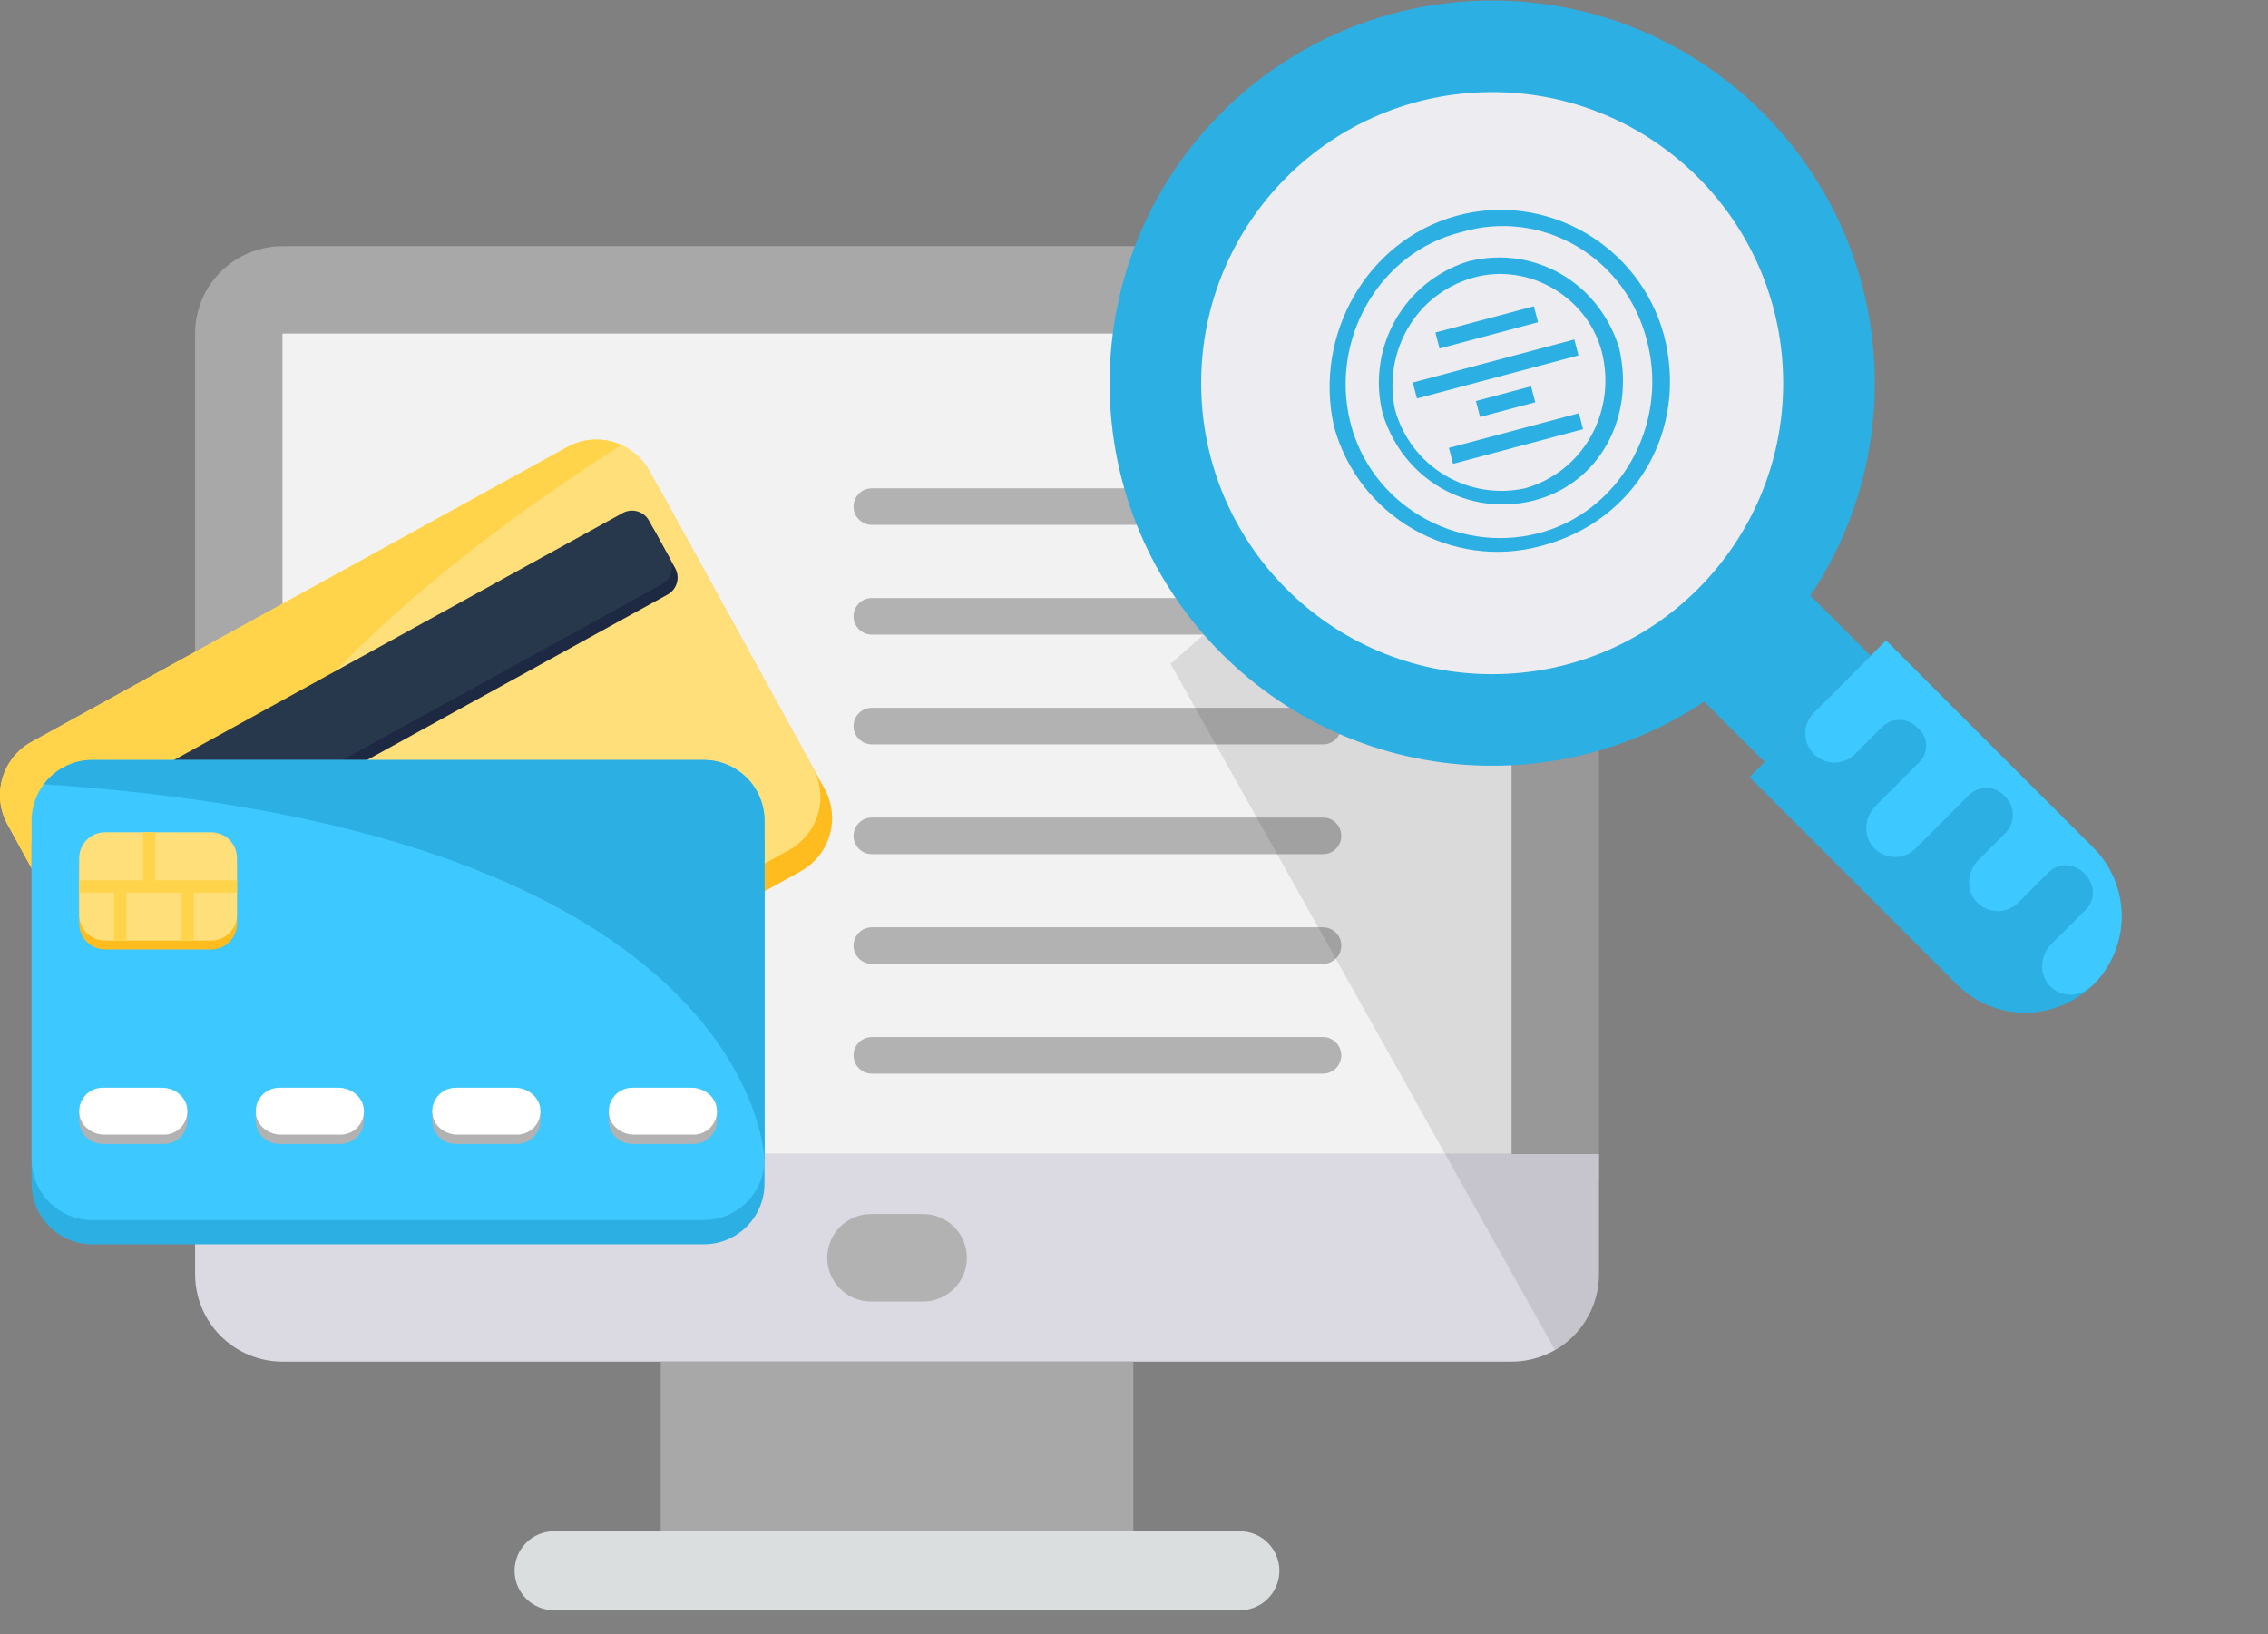 <svg width="93" height="67" fill="none" xmlns="http://www.w3.org/2000/svg"><rect width="100%" height="100%" fill="#808080" stroke="none"/><path d="M65.566 48.395V13.677c-.001-.95-.378-1.861-1.05-2.533-.672-.672-1.583-1.049-2.533-1.05H11.583c-.95.001-1.861.378-2.533 1.05C8.378 11.816 8.001 12.727 8 13.677v34.719h57.566Z" fill="#A8A8A8"/><path d="M11.583 13.677h50.4v33.634H11.583V13.677Z" fill="#F2F2F2"/><path d="M8 47.318v4.928c.001.95.378 1.861 1.05 2.533.672.672 1.583 1.05 2.533 1.05h50.4c.95-.001 1.861-.378 2.533-1.05s1.049-1.583 1.05-2.533v-4.928H8Z" fill="#DBD9E2"/><path d="M27.094 55.829h19.378v6.957H27.094v-6.957Z" fill="#A8A8A8"/><path d="M50.844 62.786H22.719c-.429 0-.841.17-1.144.474-.303.303-.474.715-.474 1.144 0 .429.17.841.474 1.144.303.303.715.474 1.144.474h28.125c.429 0 .841-.17 1.144-.474.303-.303.474-.715.474-1.144 0-.429-.171-.841-.474-1.144-.303-.303-.715-.474-1.144-.474Z" fill="#DADEDE"/><path d="M37.854 53.365h-2.14c-.475 0-.931-.189-1.268-.525-.336-.336-.525-.792-.525-1.268 0-.475.189-.931.525-1.268.336-.336.792-.525 1.268-.525h2.14c.475 0 .931.189 1.268.525.336.336.525.792.525 1.268 0 .475-.189.931-.525 1.268-.336.336-.792.525-1.268.525ZM55 20.771c0-.414-.336-.75-.75-.75h-18.5c-.414 0-.75.336-.75.75s.336.75.75.75h18.5c.414 0 .75-.336.75-.75ZM55 34.272c0-.414-.336-.75-.75-.75h-18.5c-.414 0-.75.336-.75.75s.336.75.75.75h18.5c.414 0 .75-.336.75-.75ZM55 25.271c0-.414-.336-.75-.75-.75h-18.5c-.414 0-.75.336-.75.75s.336.75.75.75h18.5c.414 0 .75-.336.75-.75ZM55 38.772c0-.414-.336-.75-.75-.75h-18.5c-.414 0-.75.336-.75.75s.336.75.75.75h18.5c.414 0 .75-.336.75-.75ZM55 29.771c0-.414-.336-.75-.75-.75h-18.5c-.414 0-.75.336-.75.75s.336.75.75.75h18.5c.414 0 .75-.336.75-.75ZM55 43.272c0-.414-.336-.75-.75-.75h-18.5c-.414 0-.75.336-.75.75s.336.75.75.75h18.5c.414 0 .75-.336.75-.75Z" fill="#B2B2B2"/><path opacity=".1" d="M65.566 52.246V17.897H58.5L48 27.221 63.755 55.341c.548-.31 1.005-.759 1.323-1.303.318-.544.486-1.162.488-1.792Z" fill="#010101"/><path d="m65.128 24.013 4.351-4.351 7.225 7.223-4.351 4.356-7.225-7.227ZM85.84 40.364c-.743.743-1.75 1.16-2.8 1.16-1.05 0-2.058-.417-2.8-1.16l-8.502-8.502 5.601-5.601 8.502 8.502c.743.743 1.16 1.75 1.16 2.8 0 1.05-.417 2.058-1.16 2.8Z" fill="#2CAFE3"/><path d="M61.187 31.396c8.664 0 15.687-7.023 15.687-15.687 0-8.664-7.023-15.687-15.687-15.687C52.523.021 45.5 7.045 45.5 15.709c0 8.664 7.023 15.687 15.687 15.687Z" fill="#2CAFE3"/><path d="M61.187 27.642c6.591 0 11.933-5.343 11.933-11.933 0-6.591-5.343-11.933-11.933-11.933S49.254 9.118 49.254 15.709c0 6.591 5.343 11.933 11.933 11.933Z" fill="#EDECF1"/><path d="M62.885 20.525c-2.674.675-5.347-.847-6.183-3.552-.33-1.294-.15-2.665.503-3.83.653-1.165 1.729-2.034 3.005-2.427 2.674-.676 5.347.845 6.183 3.552.668 2.875-.835 5.58-3.509 6.257Zm-2.507-9.131c-2.339.676-3.677 3.043-3.174 5.41.309 1.119 1.036 2.077 2.031 2.675.995.598 2.182.791 3.315.539 2.34-.677 3.677-3.044 3.175-5.412-.502-2.366-3.007-3.889-5.347-3.212Z" fill="#2CAFE3"/><path d="M63.22 22.379c-3.676 1.015-7.518-1.183-8.521-4.903-.835-3.72 1.337-7.611 5.013-8.624 3.677-1.015 7.519 1.183 8.523 4.903 1.002 3.891-1.17 7.611-5.014 8.624ZM59.879 9.528c-3.342.845-5.347 4.397-4.512 7.779.835 3.382 4.344 5.41 7.686 4.565 3.342-.845 5.347-4.397 4.512-7.777-.837-3.552-4.345-5.581-7.686-4.566Z" fill="#2CAFE3"/><path d="m62.898 12.557-4.039 1.076.17.656 4.039-1.077-.17-.654ZM64.555 13.918l-6.624 1.767.171.654 6.624-1.767-.171-.654ZM62.782 15.839l-2.262.603.171.654 2.262-.603-.171-.654ZM64.744 16.942l-5.332 1.422.171.654 5.33-1.422-.17-.654Z" fill="#2CAFE3"/><path d="m85.841 34.763-8.502-8.502-2.984 2.984c-.215.226-.333.528-.329.84.004.312.13.61.35.831.221.221.519.346.831.35.312.004.613-.114.84-.329l1.131-1.131c.093-.093.204-.167.326-.217.122-.05.253-.076.385-.075.132 0.0.262.027.384.078.122.051.232.125.325.219l.01.01.054.05c.097.086.175.19.23.307.055.117.085.244.089.373.004.129-.019.258-.066.378-.048.12-.119.229-.21.321l-1.797 1.797c-.459.459-.525 1.211-.092 1.694.108.121.241.219.388.287.148.068.308.106.47.11.163.004.324-.025.475-.085.151-.06.288-.151.403-.266l2.188-2.188c.094-.093.205-.168.327-.218.122-.05.253-.076.386-.076.132 0.0.263.027.385.078s.233.126.326.22l.048.05.01.01c.099.098.178.215.232.343.054.129.082.267.082.406 0.0.139-.027.278-.08.406-.053.129-.132.246-.23.344l-1.105 1.105c-.457.457-.525 1.211-.092 1.694.108.121.241.219.388.287.148.068.307.106.47.11.163.004.324-.025.475-.085.151-.06.288-.151.403-.266l1.241-1.241c.409-.409 1.057-.371 1.462.044l.01.01.01.01c.413.405.453 1.053.044 1.462L84.12 38.705c-.457.457-.525 1.211-.092 1.694.207.228.495.366.803.386.308.019.611-.082.845-.281.054-.048.116-.084.168-.136.741-.745 1.157-1.753 1.156-2.803-.001-1.05-.418-2.058-1.16-2.801Z" fill="#3DC8FF"/><path d="M32.833 35.728 10.864 47.819c-.579.318-1.26.394-1.894.21-.634-.184-1.169-.612-1.487-1.191L.788 34.674c-.318-.578-.393-1.259-.209-1.893.184-.634.612-1.169 1.19-1.487L23.738 19.201c.578-.318 1.26-.394 1.893-.21.634.184 1.169.612 1.487 1.191l6.695 12.164c.318.578.393 1.259.209 1.893-.184.634-.612 1.169-1.19 1.487l.001.001Z" fill="#FEBC1F"/><path d="M32.353 34.856 10.384 46.947c-.578.318-1.26.394-1.894.21s-1.169-.612-1.487-1.191L.308 33.802c-.318-.578-.393-1.259-.209-1.893.184-.634.612-1.169 1.19-1.487L23.258 18.33c.579-.318 1.26-.394 1.894-.21.634.184 1.169.612 1.487 1.191l6.695 12.164c.318.578.393 1.259.209 1.893-.184.634-.612 1.169-1.19 1.487l.001.001Z" fill="#FFDF79"/><path d="M23.258 18.33 1.289 30.421C.711 30.739.283 31.274.099 31.908c-.184.634-.109 1.315.21 1.894L7.003 45.966S.765 34.036 25.479 18.244c-.351-.159-.735-.234-1.121-.219-.386.015-.762.12-1.1.306Z" fill="#FFD44A"/><path d="m2.276 35.293.841 1.528c.102.185.273.322.475.381.203.059.42.035.605-.067L27.373 24.38c.185-.102.322-.273.381-.475.059-.203.035-.42-.067-.605l-.841-1.528c-.102-.185-.273-.322-.475-.38-.203-.059-.42-.035-.605.067L2.59 34.213c-.185.102-.322.273-.38.475-.059.203-.035.42.067.605Z" fill="#1D2943"/><path d="m2.043 34.87.841 1.528c.102.185.273.322.475.38.203.059.42.035.605-.067L27.14 23.956c.185-.102.322-.273.381-.475.059-.203.035-.42-.067-.605l-.841-1.528c-.102-.185-.273-.322-.475-.38-.203-.059-.42-.035-.605.067L2.356 33.79c-.185.102-.322.273-.38.475-.059.203-.035.42.067.605l.001-.001Z" fill="#28384C"/><path d="M28.861 51.019H3.785c-.66 0-1.293-.262-1.76-.729-.467-.467-.729-1.1-.729-1.76V34.645c0-.66.262-1.293.729-1.76.467-.467 1.1-.729 1.76-.729H28.86c.66 0 1.293.262 1.76.729.467.467.729 1.1.729 1.76v13.885c-0.0.66-.262 1.293-.729 1.76-.467.467-1.099.729-1.76.729Z" fill="#2CAFE3"/><path d="M3.785 50.024H28.86c.327 0.0.651-.064.953-.189.302-.125.577-.308.808-.54.231-.231.415-.506.54-.808.125-.302.19-.626.19-.953V33.65c0-.66-.262-1.293-.729-1.76-.467-.467-1.1-.729-1.76-.729H3.785c-.327 0-.651.064-.953.19-.302.125-.576.308-.808.54-.231.231-.415.506-.54.808-.125.302-.189.626-.189.953V47.535c-0.0.327.064.651.189.953.125.302.308.577.54.808.231.231.506.415.808.54.302.125.626.19.953.19l-.001-.001Z" fill="#3DC8FF"/><path d="M3.784 31.161H28.859c.66 0 1.293.262 1.76.729.467.467.729 1.1.729 1.76V47.535s-.286-13.459-29.553-15.379c.231-.309.531-.56.876-.733.345-.173.726-.263 1.111-.263l.001.001Z" fill="#2CAFE3"/><path d="M29.399 45.557v.386h-.005c.01.522-.425.961-.951.961h-2.526c-.516 0-.961-.431-.951-.961h-.005v-.386h.062c.149-.375.555-.632.982-.632h2.351c.426 0 .832.257.982.632h.062Z" fill="#B2B2B2"/><path d="M28.44 46.521h-2.441c-.492 0-.957-.334-1.026-.821-.02-.137-.01-.276.028-.408.039-.133.105-.255.196-.36.09-.104.202-.188.328-.246.126-.058.262-.087.4-.087h2.432c.521 0 1.008.379 1.039.899.009.131-.009.263-.053.386-.044.124-.113.237-.202.333s-.198.173-.318.225c-.12.052-.25.079-.382.08Z" fill="#fff"/><path d="M22.161 45.557v.386h-.005c.011.522-.425.961-.951.961h-2.526c-.516 0-.961-.431-.951-.961h-.005v-.386h.062c.149-.375.556-.632.982-.632h2.351c.427 0 .833.257.982.632h.061Z" fill="#B2B2B2"/><path d="M21.202 46.521H18.76c-.492 0-.957-.334-1.025-.821-.02-.137-.01-.276.028-.408.039-.133.105-.255.196-.36.09-.104.202-.188.327-.246.125-.058.262-.087.4-.087h2.432c.522 0 1.008.379 1.04.899.009.131-.009.263-.053.386-.044.124-.113.237-.203.333-.09.096-.198.173-.318.225-.12.052-.25.079-.382.08Z" fill="#fff"/><path d="M14.922 45.557v.386h-.005c.01.522-.425.961-.951.961h-2.526c-.516 0-.961-.431-.951-.961h-.005v-.386h.062c.149-.375.555-.632.982-.632h2.351c.426 0 .832.257.982.632h.062Z" fill="#B2B2B2"/><path d="M13.964 46.521h-2.441c-.492 0-.957-.334-1.026-.821-.02-.137-.01-.276.028-.408.039-.133.105-.255.196-.36.09-.104.202-.188.328-.246.126-.058.262-.087.4-.087h2.431c.522 0 1.008.379 1.04.899.009.131-.009.263-.053.386-.044.124-.113.237-.203.333-.09.096-.198.173-.318.225-.12.052-.25.079-.382.08Z" fill="#fff"/><path d="M7.683 45.557v.386h-.005c.011.522-.425.961-.951.961H4.202c-.516 0-.961-.431-.951-.961h-.005v-.386h.062c.149-.375.555-.632.982-.632h2.351c.427 0 .833.257.982.632h.062Z" fill="#B2B2B2"/><path d="M6.725 46.521h-2.442c-.492 0-.957-.334-1.025-.821-.02-.137-.01-.276.028-.408.039-.133.105-.255.196-.36.09-.104.202-.188.327-.246.125-.058.262-.087.4-.087H6.641c.522 0 1.008.379 1.04.899.009.131-.009.263-.053.386-.044.124-.113.237-.202.333-.09.096-.198.173-.318.225-.12.052-.25.079-.382.08Z" fill="#fff"/><path d="M3.248 35.547v2.322c0 .585.475 1.06 1.06 1.06h4.35c.585 0 1.06-.474 1.06-1.06v-2.322c0-.585-.475-1.06-1.06-1.06H4.308c-.585 0-1.06.474-1.06 1.06Z" fill="#FEBC1F"/><path d="M3.248 35.185v2.322c0 .585.475 1.06 1.06 1.06h4.35c.585 0 1.06-.475 1.06-1.06v-2.322c0-.585-.475-1.06-1.06-1.06H4.308c-.585 0-1.06.474-1.06 1.06Z" fill="#FFDF79"/><path d="M6.37 36.096v-1.971h-.504v1.971H3.248v.503h1.432v1.969h.503v-1.969H7.451v1.969h.503v-1.969h1.763v-.503H6.37Z" fill="#FFD44A"/></svg>